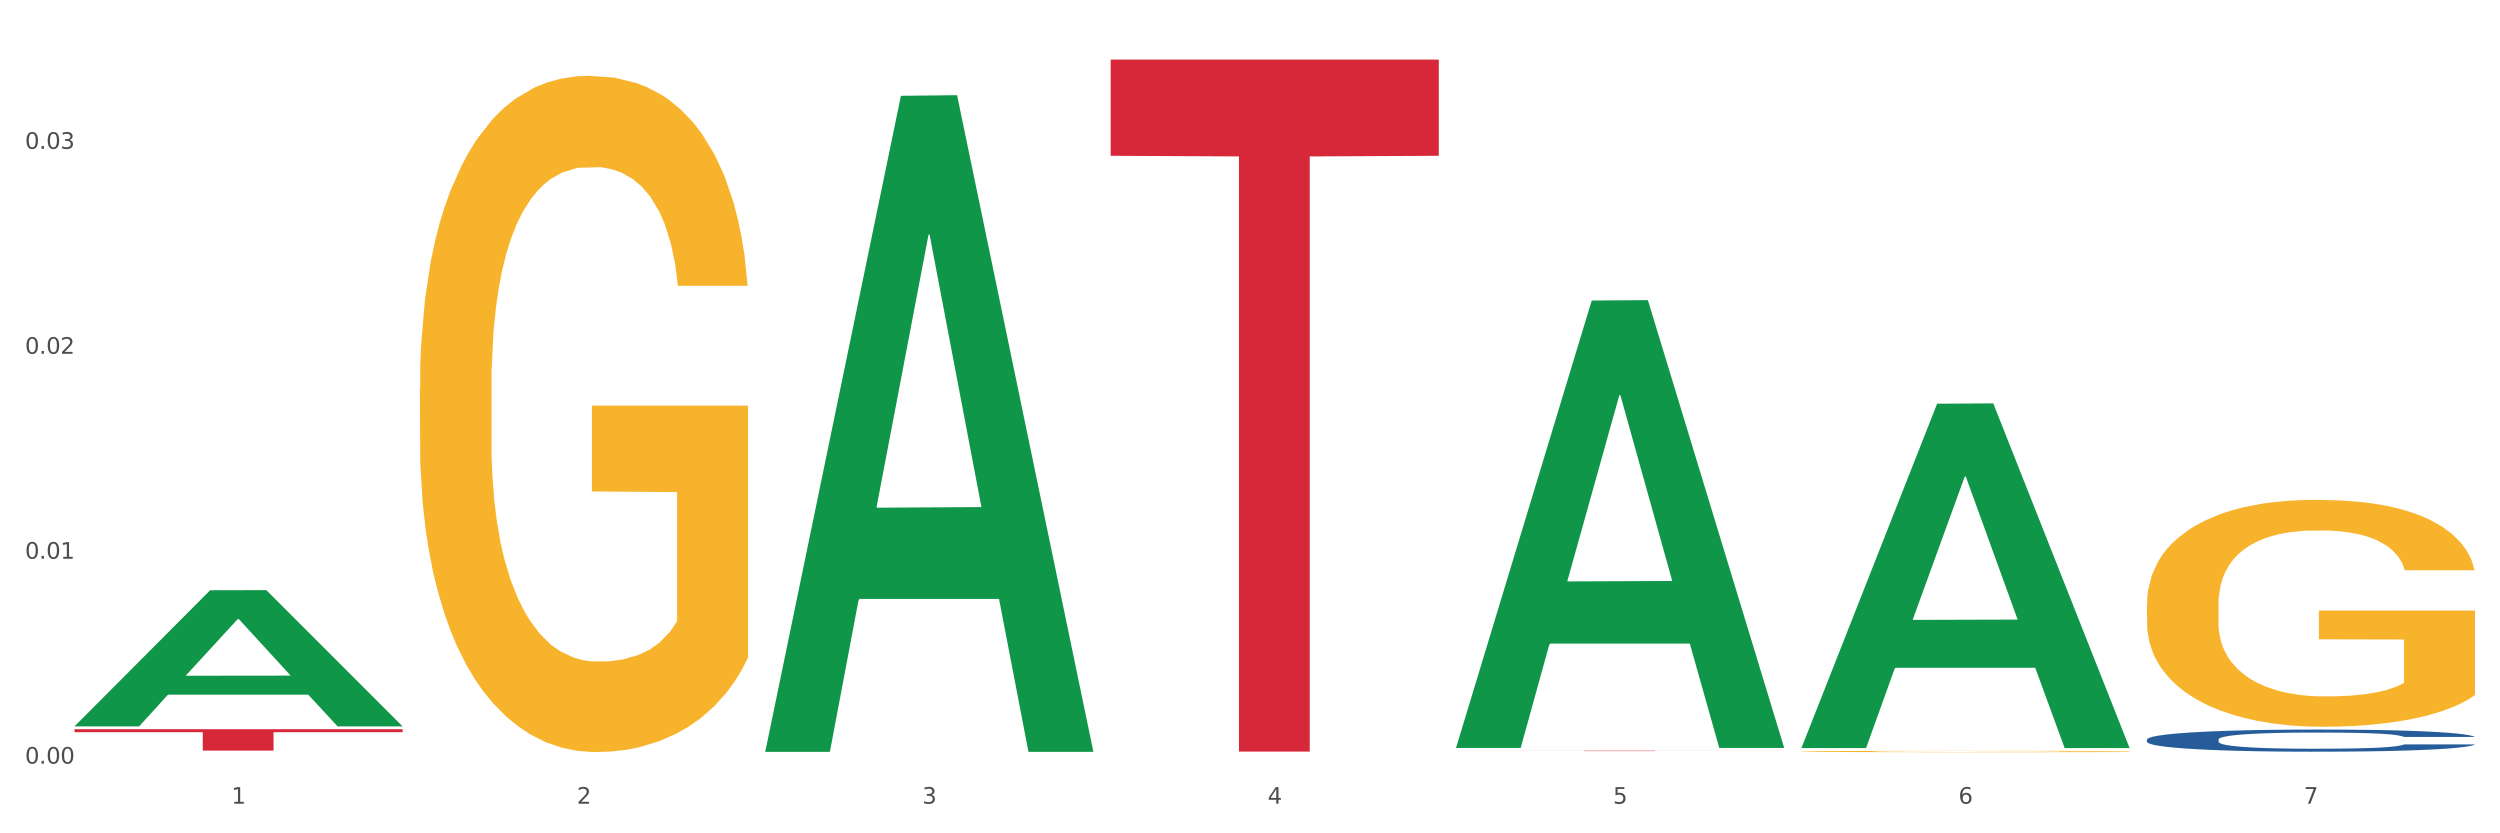 <?xml version="1.0" encoding="utf-8" standalone="no"?>
<!DOCTYPE svg PUBLIC "-//W3C//DTD SVG 1.1//EN"
  "http://www.w3.org/Graphics/SVG/1.1/DTD/svg11.dtd">
<svg xmlns:xlink="http://www.w3.org/1999/xlink" width="1080pt" height="360pt" viewBox="0 0 1080 360" xmlns="http://www.w3.org/2000/svg" version="1.1">
 <rect x="0" y="0" width="1080" height="360" fill="#333333" stroke="none"/>
 <defs>
  <style type="text/css">*{stroke-linejoin: round; stroke-linecap: butt}</style>
 </defs>
 <g id="figure_1">
  <g id="patch_1">
   <path d="M 0 360 
L 1080 360 
L 1080 0 
L 0 0 
z
" style="fill: #ffffff; stroke: #ffffff; stroke-linejoin: miter"/>
  </g>
  <g id="axes_1">
   <g id="matplotlib.axis_1">
    <g id="xtick_1">
     <g id="text_1">
      <!-- 1 -->
      <g style="fill: #4d4d4d" transform="translate(99.997 347.204) scale(0.096 -0.096)">
       <defs>
        <path id="DejaVuSans-31" d="M 794 531 
L 1825 531 
L 1825 4091 
L 703 3866 
L 703 4441 
L 1819 4666 
L 2450 4666 
L 2450 531 
L 3481 531 
L 3481 0 
L 794 0 
L 794 531 
z
" transform="scale(0.016)"/>
       </defs>
       <use xlink:href="#DejaVuSans-31"/>
      </g>
     </g>
    </g>
    <g id="xtick_2">
     <g id="text_2">
      <!-- 2 -->
      <g style="fill: #4d4d4d" transform="translate(249.209 347.204) scale(0.096 -0.096)">
       <defs>
        <path id="DejaVuSans-32" d="M 1228 531 
L 3431 531 
L 3431 0 
L 469 0 
L 469 531 
Q 828 903 1448 1529 
Q 2069 2156 2228 2338 
Q 2531 2678 2651 2914 
Q 2772 3150 2772 3378 
Q 2772 3750 2511 3984 
Q 2250 4219 1831 4219 
Q 1534 4219 1204 4116 
Q 875 4013 500 3803 
L 500 4441 
Q 881 4594 1212 4672 
Q 1544 4750 1819 4750 
Q 2544 4750 2975 4387 
Q 3406 4025 3406 3419 
Q 3406 3131 3298 2873 
Q 3191 2616 2906 2266 
Q 2828 2175 2409 1742 
Q 1991 1309 1228 531 
z
" transform="scale(0.016)"/>
       </defs>
       <use xlink:href="#DejaVuSans-32"/>
      </g>
     </g>
    </g>
    <g id="xtick_3">
     <g id="text_3">
      <!-- 3 -->
      <g style="fill: #4d4d4d" transform="translate(398.421 347.204) scale(0.096 -0.096)">
       <defs>
        <path id="DejaVuSans-33" d="M 2597 2516 
Q 3050 2419 3304 2112 
Q 3559 1806 3559 1356 
Q 3559 666 3084 287 
Q 2609 -91 1734 -91 
Q 1441 -91 1130 -33 
Q 819 25 488 141 
L 488 750 
Q 750 597 1062 519 
Q 1375 441 1716 441 
Q 2309 441 2620 675 
Q 2931 909 2931 1356 
Q 2931 1769 2642 2001 
Q 2353 2234 1838 2234 
L 1294 2234 
L 1294 2753 
L 1863 2753 
Q 2328 2753 2575 2939 
Q 2822 3125 2822 3475 
Q 2822 3834 2567 4026 
Q 2313 4219 1838 4219 
Q 1578 4219 1281 4162 
Q 984 4106 628 3988 
L 628 4550 
Q 988 4650 1302 4700 
Q 1616 4750 1894 4750 
Q 2613 4750 3031 4423 
Q 3450 4097 3450 3541 
Q 3450 3153 3228 2886 
Q 3006 2619 2597 2516 
z
" transform="scale(0.016)"/>
       </defs>
       <use xlink:href="#DejaVuSans-33"/>
      </g>
     </g>
    </g>
    <g id="xtick_4">
     <g id="text_4">
      <!-- 4 -->
      <g style="fill: #4d4d4d" transform="translate(547.634 347.204) scale(0.096 -0.096)">
       <defs>
        <path id="DejaVuSans-34" d="M 2419 4116 
L 825 1625 
L 2419 1625 
L 2419 4116 
z
M 2253 4666 
L 3047 4666 
L 3047 1625 
L 3713 1625 
L 3713 1100 
L 3047 1100 
L 3047 0 
L 2419 0 
L 2419 1100 
L 313 1100 
L 313 1709 
L 2253 4666 
z
" transform="scale(0.016)"/>
       </defs>
       <use xlink:href="#DejaVuSans-34"/>
      </g>
     </g>
    </g>
    <g id="xtick_5">
     <g id="text_5">
      <!-- 5 -->
      <g style="fill: #4d4d4d" transform="translate(696.846 347.204) scale(0.096 -0.096)">
       <defs>
        <path id="DejaVuSans-35" d="M 691 4666 
L 3169 4666 
L 3169 4134 
L 1269 4134 
L 1269 2991 
Q 1406 3038 1543 3061 
Q 1681 3084 1819 3084 
Q 2600 3084 3056 2656 
Q 3513 2228 3513 1497 
Q 3513 744 3044 326 
Q 2575 -91 1722 -91 
Q 1428 -91 1123 -41 
Q 819 9 494 109 
L 494 744 
Q 775 591 1075 516 
Q 1375 441 1709 441 
Q 2250 441 2565 725 
Q 2881 1009 2881 1497 
Q 2881 1984 2565 2268 
Q 2250 2553 1709 2553 
Q 1456 2553 1204 2497 
Q 953 2441 691 2322 
L 691 4666 
z
" transform="scale(0.016)"/>
       </defs>
       <use xlink:href="#DejaVuSans-35"/>
      </g>
     </g>
    </g>
    <g id="xtick_6">
     <g id="text_6">
      <!-- 6 -->
      <g style="fill: #4d4d4d" transform="translate(846.058 347.204) scale(0.096 -0.096)">
       <defs>
        <path id="DejaVuSans-36" d="M 2113 2584 
Q 1688 2584 1439 2293 
Q 1191 2003 1191 1497 
Q 1191 994 1439 701 
Q 1688 409 2113 409 
Q 2538 409 2786 701 
Q 3034 994 3034 1497 
Q 3034 2003 2786 2293 
Q 2538 2584 2113 2584 
z
M 3366 4563 
L 3366 3988 
Q 3128 4100 2886 4159 
Q 2644 4219 2406 4219 
Q 1781 4219 1451 3797 
Q 1122 3375 1075 2522 
Q 1259 2794 1537 2939 
Q 1816 3084 2150 3084 
Q 2853 3084 3261 2657 
Q 3669 2231 3669 1497 
Q 3669 778 3244 343 
Q 2819 -91 2113 -91 
Q 1303 -91 875 529 
Q 447 1150 447 2328 
Q 447 3434 972 4092 
Q 1497 4750 2381 4750 
Q 2619 4750 2861 4703 
Q 3103 4656 3366 4563 
z
" transform="scale(0.016)"/>
       </defs>
       <use xlink:href="#DejaVuSans-36"/>
      </g>
     </g>
    </g>
    <g id="xtick_7">
     <g id="text_7">
      <!-- 7 -->
      <g style="fill: #4d4d4d" transform="translate(995.27 347.204) scale(0.096 -0.096)">
       <defs>
        <path id="DejaVuSans-37" d="M 525 4666 
L 3525 4666 
L 3525 4397 
L 1831 0 
L 1172 0 
L 2766 4134 
L 525 4134 
L 525 4666 
z
" transform="scale(0.016)"/>
       </defs>
       <use xlink:href="#DejaVuSans-37"/>
      </g>
     </g>
    </g>
    <g id="xtick_8"/>
    <g id="xtick_9"/>
    <g id="xtick_10"/>
    <g id="xtick_11"/>
    <g id="xtick_12"/>
    <g id="xtick_13"/>
   </g>
   <g id="matplotlib.axis_2">
    <g id="ytick_1">
     <g id="text_8">
      <!-- 0.00 -->
      <g style="fill: #4d4d4d" transform="translate(10.8 329.895) scale(0.096 -0.096)">
       <defs>
        <path id="DejaVuSans-30" d="M 2034 4250 
Q 1547 4250 1301 3770 
Q 1056 3291 1056 2328 
Q 1056 1369 1301 889 
Q 1547 409 2034 409 
Q 2525 409 2770 889 
Q 3016 1369 3016 2328 
Q 3016 3291 2770 3770 
Q 2525 4250 2034 4250 
z
M 2034 4750 
Q 2819 4750 3233 4129 
Q 3647 3509 3647 2328 
Q 3647 1150 3233 529 
Q 2819 -91 2034 -91 
Q 1250 -91 836 529 
Q 422 1150 422 2328 
Q 422 3509 836 4129 
Q 1250 4750 2034 4750 
z
" transform="scale(0.016)"/>
        <path id="DejaVuSans-2e" d="M 684 794 
L 1344 794 
L 1344 0 
L 684 0 
L 684 794 
z
" transform="scale(0.016)"/>
       </defs>
       <use xlink:href="#DejaVuSans-30"/>
       <use xlink:href="#DejaVuSans-2e" transform="translate(63.623 0)"/>
       <use xlink:href="#DejaVuSans-30" transform="translate(95.41 0)"/>
       <use xlink:href="#DejaVuSans-30" transform="translate(159.033 0)"/>
      </g>
     </g>
    </g>
    <g id="ytick_2">
     <g id="text_9">
      <!-- 0.01 -->
      <g style="fill: #4d4d4d" transform="translate(10.8 241.362) scale(0.096 -0.096)">
       <use xlink:href="#DejaVuSans-30"/>
       <use xlink:href="#DejaVuSans-2e" transform="translate(63.623 0)"/>
       <use xlink:href="#DejaVuSans-30" transform="translate(95.41 0)"/>
       <use xlink:href="#DejaVuSans-31" transform="translate(159.033 0)"/>
      </g>
     </g>
    </g>
    <g id="ytick_3">
     <g id="text_10">
      <!-- 0.02 -->
      <g style="fill: #4d4d4d" transform="translate(10.8 152.829) scale(0.096 -0.096)">
       <use xlink:href="#DejaVuSans-30"/>
       <use xlink:href="#DejaVuSans-2e" transform="translate(63.623 0)"/>
       <use xlink:href="#DejaVuSans-30" transform="translate(95.41 0)"/>
       <use xlink:href="#DejaVuSans-32" transform="translate(159.033 0)"/>
      </g>
     </g>
    </g>
    <g id="ytick_4">
     <g id="text_11">
      <!-- 0.03 -->
      <g style="fill: #4d4d4d" transform="translate(10.8 64.296) scale(0.096 -0.096)">
       <use xlink:href="#DejaVuSans-30"/>
       <use xlink:href="#DejaVuSans-2e" transform="translate(63.623 0)"/>
       <use xlink:href="#DejaVuSans-30" transform="translate(95.41 0)"/>
       <use xlink:href="#DejaVuSans-33" transform="translate(159.033 0)"/>
      </g>
     </g>
    </g>
    <g id="ytick_5"/>
    <g id="ytick_6"/>
    <g id="ytick_7"/>
    <g id="ytick_8"/>
   </g>
   <g id="PolyCollection_1">
    <path d="M 32.175 313.707 
L 32.321 313.652 
L 90.775 254.985 
L 115.034 254.93 
L 173.927 313.817 
L 145.869 313.817 
L 133.155 300.105 
L 72.801 300.105 
L 72.362 300.326 
L 60.087 313.817 
L 32.175 313.817 
L 32.175 313.707 
L 80.4 291.921 
L 125.556 291.866 
L 103.197 267.482 
L 102.905 267.371 
L 102.612 267.537 
L 80.254 291.866 
L 80.4 291.921 
L 32.175 313.707 
z
" clip-path="url(#pdb9b42f62f)" style="fill: #109648"/>
    <path d="M 927.448 261.228 
L 927.616 261.139 
L 927.616 257.916 
L 927.95 255.14 
L 929.624 248.424 
L 932.134 242.873 
L 933.975 239.918 
L 935.816 237.501 
L 937.992 235.083 
L 940.67 232.576 
L 945.523 228.905 
L 948.535 227.025 
L 952.217 225.055 
L 958.912 222.189 
L 963.765 220.578 
L 968.786 219.235 
L 976.986 217.623 
L 982.342 216.907 
L 988.032 216.369 
L 994.893 216.011 
L 1000.081 215.922 
L 1011.462 216.19 
L 1021.168 216.996 
L 1025.854 217.623 
L 1031.879 218.697 
L 1035.059 219.414 
L 1040.247 220.846 
L 1045.603 222.727 
L 1049.284 224.338 
L 1054.807 227.383 
L 1058.991 230.427 
L 1062.84 234.188 
L 1064.849 236.784 
L 1066.355 239.202 
L 1067.694 241.978 
L 1069.033 246.365 
L 1038.908 246.365 
L 1037.737 243.231 
L 1035.896 240.276 
L 1033.218 237.411 
L 1030.875 235.62 
L 1026.859 233.382 
L 1023.177 231.949 
L 1019.328 230.875 
L 1014.642 229.979 
L 1010.96 229.532 
L 1005.772 229.173 
L 995.563 229.263 
L 988.701 229.979 
L 984.015 230.875 
L 981.003 231.681 
L 978.325 232.576 
L 975.313 233.83 
L 971.798 235.71 
L 969.288 237.411 
L 966.777 239.56 
L 964.769 241.709 
L 962.928 244.216 
L 961.422 246.902 
L 960.25 249.678 
L 959.246 253.08 
L 958.409 258.721 
L 958.409 270.988 
L 958.744 273.764 
L 959.581 277.435 
L 960.585 280.211 
L 962.259 283.524 
L 963.765 285.762 
L 966.61 288.986 
L 969.79 291.672 
L 972.3 293.373 
L 974.81 294.806 
L 979.162 296.775 
L 984.015 298.387 
L 988.199 299.372 
L 993.889 300.267 
L 997.738 300.626 
L 1001.086 300.805 
L 1009.286 300.805 
L 1015.144 300.536 
L 1021.671 299.909 
L 1026.691 299.103 
L 1030.875 298.119 
L 1035.561 296.507 
L 1038.574 294.985 
L 1038.574 276.271 
L 1001.755 276.181 
L 1001.755 263.736 
L 1069.2 263.736 
L 1069.2 300.267 
L 1066.355 302.148 
L 1063.175 303.849 
L 1059.828 305.371 
L 1054.807 307.251 
L 1048.782 309.042 
L 1043.427 310.296 
L 1037.737 311.37 
L 1031.043 312.355 
L 1022.34 313.251 
L 1016.985 313.609 
L 1010.29 313.877 
L 1002.424 313.967 
L 995.563 313.788 
L 988.869 313.34 
L 981.839 312.534 
L 974.978 311.37 
L 969.79 310.206 
L 964.602 308.774 
L 959.079 306.893 
L 954.728 305.103 
L 951.38 303.491 
L 947.699 301.431 
L 943.682 298.745 
L 940.67 296.328 
L 937.992 293.821 
L 935.147 290.597 
L 933.139 287.822 
L 931.13 284.33 
L 929.959 281.733 
L 928.62 277.704 
L 927.616 272.063 
L 927.448 261.228 
z
" clip-path="url(#pdb9b42f62f)" style="fill: #f7b32b"/>
    <path d="M 927.448 319.467 
L 927.616 319.459 
L 927.616 319.214 
L 928.119 318.882 
L 929.962 318.27 
L 932.307 317.807 
L 936.329 317.266 
L 938.507 317.039 
L 941.355 316.785 
L 947.22 316.375 
L 953.922 316.025 
L 958.614 315.833 
L 962.132 315.711 
L 970.007 315.492 
L 974.531 315.396 
L 979.223 315.317 
L 983.244 315.265 
L 989.946 315.204 
L 995.308 315.178 
L 1001.508 315.169 
L 1006.702 315.178 
L 1013.572 315.213 
L 1023.625 315.317 
L 1027.479 315.379 
L 1032.673 315.483 
L 1038.035 315.623 
L 1042.391 315.763 
L 1047.418 315.964 
L 1052.612 316.226 
L 1057.639 316.558 
L 1061.157 316.864 
L 1064.006 317.187 
L 1066.519 317.58 
L 1068.362 318.008 
L 1069.2 318.367 
L 1038.537 318.367 
L 1037.7 318.043 
L 1036.024 317.694 
L 1034.349 317.458 
L 1032.505 317.266 
L 1029.657 317.047 
L 1027.144 316.907 
L 1022.955 316.741 
L 1019.101 316.637 
L 1015.917 316.575 
L 1012.064 316.523 
L 1003.854 316.471 
L 997.989 316.471 
L 994.303 316.488 
L 989.779 316.532 
L 985.925 316.593 
L 981.401 316.698 
L 977.882 316.811 
L 974.364 316.96 
L 972.353 317.065 
L 969.337 317.257 
L 967.326 317.414 
L 964.646 317.685 
L 963.138 317.877 
L 960.457 318.375 
L 959.284 318.742 
L 958.781 318.996 
L 958.446 319.275 
L 958.446 320.638 
L 959.451 321.25 
L 960.289 321.512 
L 961.63 321.809 
L 964.143 322.193 
L 967.829 322.569 
L 971.683 322.84 
L 974.866 323.006 
L 977.882 323.128 
L 980.898 323.224 
L 984.585 323.312 
L 987.601 323.364 
L 992.125 323.416 
L 997.486 323.443 
L 1001.675 323.443 
L 1010.221 323.399 
L 1014.074 323.355 
L 1017.761 323.294 
L 1021.782 323.198 
L 1024.965 323.093 
L 1026.809 323.014 
L 1029.825 322.848 
L 1032.17 322.674 
L 1034.181 322.473 
L 1035.521 322.298 
L 1037.029 322.036 
L 1038.202 321.739 
L 1038.537 321.582 
L 1069.2 321.582 
L 1068.53 321.896 
L 1067.357 322.202 
L 1065.011 322.613 
L 1063.168 322.848 
L 1060.32 323.137 
L 1057.304 323.381 
L 1053.115 323.652 
L 1049.261 323.853 
L 1045.24 324.028 
L 1040.883 324.185 
L 1033.008 324.404 
L 1030.16 324.465 
L 1024.128 324.57 
L 1019.436 324.631 
L 1012.566 324.692 
L 1005.529 324.727 
L 998.157 324.736 
L 991.622 324.718 
L 984.417 324.666 
L 979.893 324.613 
L 974.866 324.535 
L 969.002 324.412 
L 963.473 324.264 
L 958.279 324.089 
L 953.419 323.888 
L 948.895 323.661 
L 943.031 323.285 
L 938.675 322.918 
L 935.491 322.578 
L 933.313 322.289 
L 931.135 321.922 
L 929.962 321.669 
L 928.119 321.057 
L 927.448 320.49 
L 927.448 319.467 
z
" clip-path="url(#pdb9b42f62f)" style="fill: #255c99"/>
    <path d="M 32.175 315.019 
L 173.927 315.019 
L 173.927 316.303 
L 118.167 316.312 
L 118.167 324.255 
L 87.599 324.255 
L 87.599 316.312 
L 32.175 316.303 
L 32.175 315.028 
L 32.175 315.019 
z
" clip-path="url(#pdb9b42f62f)" style="fill: #d62839"/>
    <path d="M 479.812 25.759 
L 621.563 25.759 
L 621.563 67.3 
L 565.803 67.581 
L 565.803 324.683 
L 535.236 324.683 
L 535.236 67.581 
L 479.812 67.3 
L 479.812 26.04 
L 479.812 25.759 
z
" clip-path="url(#pdb9b42f62f)" style="fill: #d62839"/>
    <path d="M 629.024 324.299 
L 770.776 324.299 
L 770.776 324.324 
L 715.015 324.324 
L 715.015 324.474 
L 684.448 324.474 
L 684.448 324.324 
L 629.024 324.324 
L 629.024 324.3 
L 629.024 324.299 
z
" clip-path="url(#pdb9b42f62f)" style="fill: #d62839"/>
    <path d="M 778.236 324.635 
L 778.404 324.634 
L 778.404 324.615 
L 778.738 324.598 
L 780.412 324.558 
L 782.922 324.525 
L 784.763 324.507 
L 786.604 324.493 
L 788.78 324.479 
L 791.457 324.464 
L 796.311 324.442 
L 799.323 324.43 
L 803.005 324.419 
L 809.699 324.402 
L 814.553 324.392 
L 819.573 324.384 
L 827.774 324.374 
L 833.129 324.37 
L 838.819 324.367 
L 845.681 324.365 
L 850.869 324.364 
L 862.25 324.366 
L 871.956 324.371 
L 876.642 324.374 
L 882.667 324.381 
L 885.847 324.385 
L 891.035 324.394 
L 896.39 324.405 
L 900.072 324.414 
L 905.595 324.433 
L 909.779 324.451 
L 913.628 324.473 
L 915.636 324.489 
L 917.143 324.503 
L 918.482 324.52 
L 919.82 324.546 
L 889.696 324.546 
L 888.525 324.527 
L 886.684 324.51 
L 884.006 324.492 
L 881.663 324.482 
L 877.646 324.468 
L 873.965 324.46 
L 870.115 324.453 
L 865.429 324.448 
L 861.747 324.445 
L 856.559 324.443 
L 846.351 324.444 
L 839.489 324.448 
L 834.803 324.453 
L 831.79 324.458 
L 829.113 324.464 
L 826.1 324.471 
L 822.586 324.482 
L 820.075 324.492 
L 817.565 324.505 
L 815.557 324.518 
L 813.716 324.533 
L 812.21 324.549 
L 811.038 324.566 
L 810.034 324.586 
L 809.197 324.62 
L 809.197 324.693 
L 809.532 324.709 
L 810.369 324.731 
L 811.373 324.748 
L 813.046 324.768 
L 814.553 324.781 
L 817.398 324.8 
L 820.578 324.816 
L 823.088 324.827 
L 825.598 324.835 
L 829.95 324.847 
L 834.803 324.856 
L 838.987 324.862 
L 844.677 324.868 
L 848.526 324.87 
L 851.873 324.871 
L 860.074 324.871 
L 865.931 324.869 
L 872.458 324.866 
L 877.479 324.861 
L 881.663 324.855 
L 886.349 324.845 
L 889.361 324.836 
L 889.361 324.724 
L 852.543 324.724 
L 852.543 324.65 
L 919.988 324.65 
L 919.988 324.868 
L 917.143 324.879 
L 913.963 324.889 
L 910.616 324.898 
L 905.595 324.909 
L 899.57 324.92 
L 894.215 324.928 
L 888.525 324.934 
L 881.83 324.94 
L 873.128 324.945 
L 867.772 324.947 
L 861.078 324.949 
L 853.212 324.95 
L 846.351 324.948 
L 839.656 324.946 
L 832.627 324.941 
L 825.766 324.934 
L 820.578 324.927 
L 815.389 324.918 
L 809.867 324.907 
L 805.515 324.897 
L 802.168 324.887 
L 798.486 324.875 
L 794.47 324.859 
L 791.457 324.844 
L 788.78 324.829 
L 785.935 324.81 
L 783.926 324.793 
L 781.918 324.773 
L 780.747 324.757 
L 779.408 324.733 
L 778.404 324.699 
L 778.236 324.635 
z
" clip-path="url(#pdb9b42f62f)" style="fill: #f7b32b"/>
    <path d="M 181.387 167.749 
L 181.555 167.483 
L 181.555 157.876 
L 181.889 149.605 
L 183.563 129.592 
L 186.073 113.048 
L 187.914 104.243 
L 189.755 97.038 
L 191.931 89.833 
L 194.608 82.362 
L 199.462 71.422 
L 202.474 65.818 
L 206.156 59.948 
L 212.85 51.409 
L 217.704 46.606 
L 222.724 42.604 
L 230.925 37.801 
L 236.28 35.666 
L 241.971 34.065 
L 248.832 32.998 
L 254.02 32.731 
L 265.401 33.531 
L 275.107 35.933 
L 279.793 37.801 
L 285.818 41.003 
L 288.998 43.137 
L 294.186 47.407 
L 299.541 53.01 
L 303.223 57.813 
L 308.746 66.886 
L 312.93 75.958 
L 316.779 87.165 
L 318.788 94.903 
L 320.294 102.108 
L 321.633 110.38 
L 322.971 123.455 
L 292.847 123.455 
L 291.676 114.115 
L 289.835 105.31 
L 287.157 96.771 
L 284.814 91.434 
L 280.797 84.764 
L 277.116 80.494 
L 273.266 77.292 
L 268.58 74.624 
L 264.899 73.29 
L 259.71 72.222 
L 249.502 72.489 
L 242.64 74.624 
L 237.954 77.292 
L 234.942 79.694 
L 232.264 82.362 
L 229.251 86.098 
L 225.737 91.701 
L 223.227 96.771 
L 220.716 103.175 
L 218.708 109.579 
L 216.867 117.051 
L 215.361 125.056 
L 214.189 133.328 
L 213.185 143.467 
L 212.348 160.278 
L 212.348 196.834 
L 212.683 205.106 
L 213.52 216.047 
L 214.524 224.319 
L 216.198 234.191 
L 217.704 240.862 
L 220.549 250.468 
L 223.729 258.473 
L 226.239 263.543 
L 228.749 267.813 
L 233.101 273.683 
L 237.954 278.486 
L 242.138 281.421 
L 247.828 284.09 
L 251.677 285.157 
L 255.024 285.691 
L 263.225 285.691 
L 269.082 284.89 
L 275.609 283.022 
L 280.63 280.621 
L 284.814 277.686 
L 289.5 272.883 
L 292.512 268.346 
L 292.512 212.578 
L 255.694 212.311 
L 255.694 175.221 
L 323.139 175.221 
L 323.139 284.09 
L 320.294 289.693 
L 317.114 294.763 
L 313.767 299.299 
L 308.746 304.903 
L 302.721 310.24 
L 297.366 313.975 
L 291.676 317.177 
L 284.981 320.112 
L 276.279 322.781 
L 270.923 323.848 
L 264.229 324.649 
L 256.363 324.915 
L 249.502 324.382 
L 242.807 323.048 
L 235.778 320.646 
L 228.917 317.177 
L 223.729 313.708 
L 218.541 309.439 
L 213.018 303.835 
L 208.666 298.499 
L 205.319 293.696 
L 201.637 287.559 
L 197.621 279.553 
L 194.608 272.349 
L 191.931 264.878 
L 189.086 255.271 
L 187.077 247 
L 185.069 236.593 
L 183.898 228.855 
L 182.559 216.847 
L 181.555 200.037 
L 181.387 167.749 
z
" clip-path="url(#pdb9b42f62f)" style="fill: #f7b32b"/>
    <path d="M 629.024 322.734 
L 629.17 322.552 
L 687.624 129.827 
L 711.883 129.645 
L 770.776 323.097 
L 742.717 323.097 
L 730.004 278.049 
L 669.65 278.049 
L 669.211 278.776 
L 656.936 323.097 
L 629.024 323.097 
L 629.024 322.734 
L 677.249 251.166 
L 722.405 250.984 
L 700.046 170.878 
L 699.754 170.515 
L 699.461 171.06 
L 677.103 250.984 
L 677.249 251.166 
L 629.024 322.734 
z
" clip-path="url(#pdb9b42f62f)" style="fill: #109648"/>
    <path d="M 330.599 324.271 
L 330.746 324.005 
L 389.2 41.386 
L 413.458 41.12 
L 472.351 324.804 
L 444.293 324.804 
L 431.579 258.744 
L 371.225 258.744 
L 370.787 259.81 
L 358.511 324.804 
L 330.599 324.804 
L 330.599 324.271 
L 378.824 219.321 
L 423.98 219.055 
L 401.621 101.586 
L 401.329 101.053 
L 401.037 101.852 
L 378.678 219.055 
L 378.824 219.321 
L 330.599 324.271 
z
" clip-path="url(#pdb9b42f62f)" style="fill: #109648"/>
    <path d="M 778.236 322.883 
L 778.382 322.743 
L 836.837 174.399 
L 861.095 174.259 
L 919.988 323.162 
L 891.93 323.162 
L 879.216 288.488 
L 818.862 288.488 
L 818.423 289.047 
L 806.148 323.162 
L 778.236 323.162 
L 778.236 322.883 
L 826.461 267.796 
L 871.617 267.656 
L 849.258 205.997 
L 848.966 205.718 
L 848.674 206.137 
L 826.315 267.656 
L 826.461 267.796 
L 778.236 322.883 
z
" clip-path="url(#pdb9b42f62f)" style="fill: #109648"/>
   </g>
  </g>
 </g>
 <defs>
  <clipPath id="pdb9b42f62f">
   <rect x="32.175" y="10.8" width="1037.025" height="329.109"/>
  </clipPath>
 </defs>
</svg>
